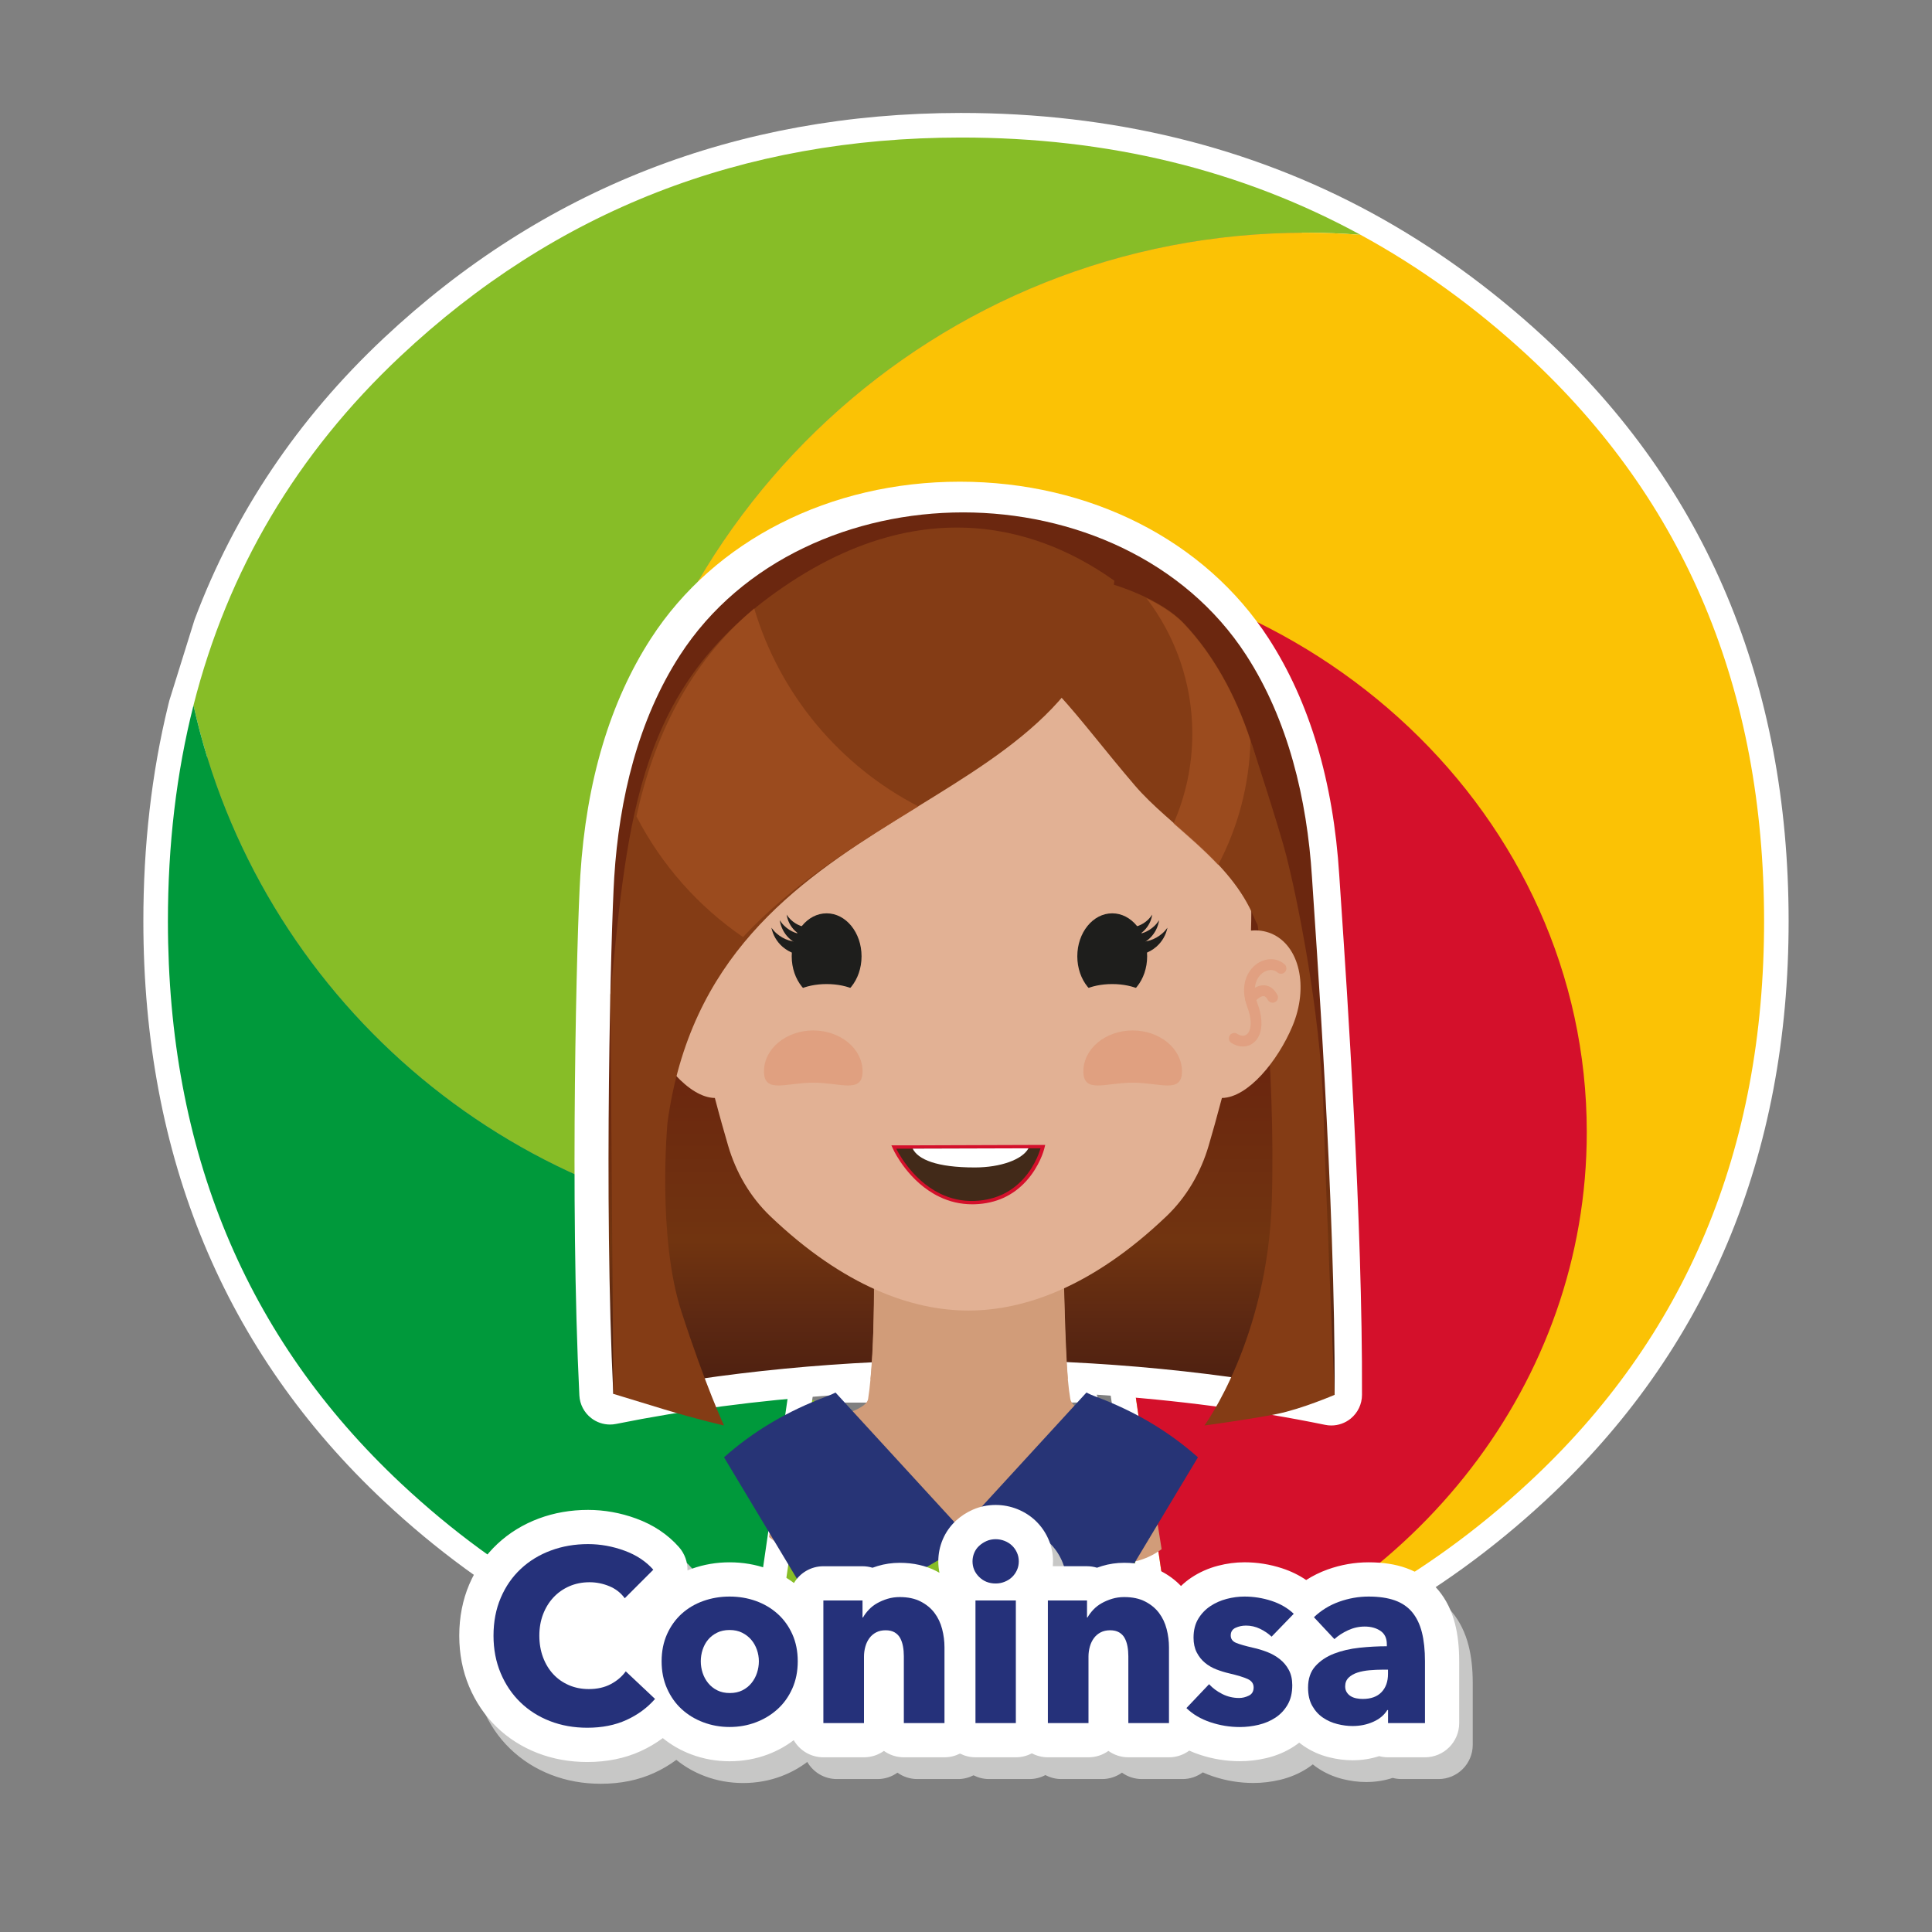 <svg version="1.1" id="Capa_1" xmlns="http://www.w3.org/2000/svg" xmlns:xlink="http://www.w3.org/1999/xlink" x="0px" y="0px"
	 viewBox="0 0 800 800" style="enable-background:new 0 0 800 800;" xml:space="preserve">
<rect x="0" y="0" width="800" height="800" fill="#808080" stroke="none"/>
<style type="text/css">
	.st0{fill:#DADADA;}
	.st1{clip-path:url(#SVGID_00000049199590393858187680000012201412895929673400_);}
	.st2{fill:#87BD27;}
	.st3{fill:#FFFFFF;}
	.st4{fill:#8CB824;}
	.st5{fill:#FBC205;}
	.st6{fill:#FAC202;}
	.st7{fill:#D4102B;}
	.st8{fill:#00993B;}
	.st9{fill:#039239;}
	.st10{fill:url(#SVGID_00000024003659785969237470000004689086599285633188_);}
	.st11{fill:#843C15;}
	.st12{fill:#D19C79;}
	.st13{fill:#E2B194;}
	.st14{opacity:0.5;fill:#DF906D;}
	.st15{clip-path:url(#SVGID_00000010271357136633362450000010232516907384457369_);}
	.st16{fill:#1E1E1C;}
	.st17{opacity:0.5;}
	.st18{fill:#DF906D;}
	.st19{fill:#422A19;}
	.st20{opacity:0.7;}
	.st21{fill:#A55122;}
	.st22{fill:#273476;}
	.st23{fill:#C7C7C6;}
	.st24{fill:#25317A;}
</style>
<g>
	<defs>
		<ellipse id="SVGID_1_" cx="400" cy="378.43" rx="324.92" ry="319.31"/>
	</defs>
	<clipPath id="SVGID_00000137093788846772600290000010555957500145693578_">
		<use xlink:href="#SVGID_1_"  style="overflow:visible;"/>
	</clipPath>
	<g style="clip-path:url(#SVGID_00000137093788846772600290000010555957500145693578_);">
		<g>
			<path class="st2" d="M454.13,579.19l-58.91,57.31l-58.45-56.86c-69.08,27.73-94.16,97.3-97.65,202.23h313.81
				C549.42,676.36,524.08,606.61,454.13,579.19z"/>
		</g>
	</g>
</g>
<g>
	<g>
		<path class="st3" d="M317.93,706.3l-10.95-2.78c-55.15-14.03-104.88-41.55-147.83-81.77C93,559.81,59.43,479.04,59.36,381.68
			c-0.02-31.5,3.42-61.58,10.23-89.45l0.11-0.46c0.14-0.56,0.28-1.13,0.42-1.69l10.44-33.48c16.52-44.06,42.74-83.13,78.24-116.48
			c65.88-61.88,146.28-93.29,238.96-93.35h0.21c62.44,0,119.69,13.97,170.28,41.53c25.11,13.68,49.07,30.98,71.2,51.43
			c67.07,61.97,101.11,143.21,101.18,241.45c0.07,97.37-33.86,178.21-100.83,240.26c-43.62,40.42-94.14,68.04-150.15,82.09
			l-10.9,2.73l-29.68-202.37l6.75-3.24c22.97-11.01,42.4-28.17,56.19-49.62c14.16-22.02,21.64-47.58,21.64-73.9
			c0-4.29-0.21-8.69-0.64-13.09l-0.05-0.71c-0.38-3.85-0.98-7.88-1.81-12.19l-0.12-0.69c-0.8-4.01-1.77-7.92-2.93-11.88l-0.23-0.79
			c-1.2-4-2.5-7.69-3.97-11.35l-0.36-0.9c-1.58-3.84-3.19-7.31-4.96-10.76l-0.7-1.38c-1.71-3.24-3.61-6.5-5.65-9.68l-0.87-1.36
			c-1.98-3.03-4.16-6.09-6.49-9.1l-0.99-1.26c-2.28-2.87-4.75-5.72-7.3-8.45l-1.02-1.07c-2.63-2.75-5.36-5.38-8.14-7.84l-1.1-0.95
			c-2.9-2.52-5.9-4.91-8.87-7.08l-1.01-0.73c-3.22-2.3-6.49-4.46-9.69-6.37l-0.94-0.54c-3.53-2.07-6.98-3.9-10.45-5.55
			c-4.45-2.08-8.29-3.67-12-5.01c-8.16-2.94-16.42-5.07-24.8-6.41L418,241.9c-4.12-0.64-8.47-1.11-12.93-1.37
			c-2.75-0.17-5.52-0.28-8.31-0.28c-70.01,0-127.81,51.58-135.93,120.59c-0.44,5.51-0.82,10.35-0.86,10.97
			c-0.06,1.62-0.1,3.48-0.1,5.33c0,53.01,31.1,101.74,79.22,124.14l0.56,0.26l6.99,3.14l-0.57,7.84L317.93,706.3z M471.34,515.59
			l24.24,165.3c48.34-13.94,92.17-38.92,130.4-74.35c62.65-58.04,94.39-133.85,94.32-225.33c-0.07-92.34-31.91-168.55-94.64-226.53
			c-20.91-19.31-43.49-35.63-67.14-48.5c-47.56-25.92-101.55-39.06-160.44-39.06h-0.21c-87.44,0.07-163.15,29.62-225.14,87.84
			c-41.11,38.61-68.91,85.41-82.63,139.08l-0.26,0.99c-6.73,26.59-10.17,55.86-10.15,86.64c0.07,91.51,31.48,167.29,93.36,225.24
			c37.55,35.17,80.57,60,128.03,73.91l23.8-163.86c-52.05-26.82-85.34-81.01-85.34-139.81c0-2.13,0.04-4.25,0.13-6.36
			c0.01-0.15,0.27-3.55,0.62-8l-0.09-0.01l1.35-16.49c0.06-0.7,0.13-1.5,0.23-2.36c0.09-1.09,0.15-1.83,0.16-2.07l0.15,0.01
			c0.47-2.52,1.35-5.2,3.18-7.1c18.46-67.11,79.34-114.85,151.51-114.85c3.2,0,6.37,0.13,9.53,0.32c4.81,0.28,9.54,0.77,14.06,1.46
			l0.81,0.12c9.84,1.54,19.56,4.02,28.9,7.39c4.52,1.63,8.94,3.46,13.35,5.53l0.68,0.31c3.97,1.88,8.04,4.04,12.11,6.43l1.14,0.67
			c3.54,2.11,7.3,4.57,11,7.23l1.16,0.83c3.4,2.48,6.84,5.24,10.21,8.15l1.18,1.03c3.24,2.87,6.37,5.89,9.35,9l1.21,1.27
			c2.91,3.11,5.73,6.37,8.37,9.7l1.11,1.42c2.68,3.46,5.19,6.96,7.47,10.45l1.01,1.58c2.3,3.61,4.49,7.36,6.47,11.11l0.63,1.23
			c2.2,4.29,4.04,8.27,5.67,12.19l0.61,1.56c1.67,4.2,3.16,8.43,4.43,12.57l0.26,0.9c1.46,5.02,2.58,9.51,3.44,13.84l0.15,0.81
			c1,5.23,1.68,9.85,2.14,14.45l0.05,0.74c0.48,4.95,0.72,10.01,0.72,14.94c0,30.23-8.6,59.59-24.87,84.9
			C514.65,484.55,494.78,502.94,471.34,515.59z M334.65,510.86l0.03,0.01l0.14-0.36L334.65,510.86z"/>
		<g>
			<g>
				<g>
					<path class="st4" d="M251.94,351.48l0,0.01L251.94,351.48z"/>
					<path class="st4" d="M274.63,295.2l-0.16,0.24C274.48,295.44,274.58,295.28,274.63,295.2z"/>
					<path class="st4" d="M273.69,296.63l-0.06,0.09L273.69,296.63z"/>
					<path class="st2" d="M334.82,510.51c-50.25-23.38-85.12-74.28-85.12-133.36c0-1.99,0.04-3.98,0.12-5.95l-0.03-0.02
						c0.01-0.24,0.03-0.48,0.04-0.71c0.02-0.27,0.03-0.54,0.05-0.81c0.01-0.19,0.03-0.37,0.04-0.56v0c0.1-1.84,0.23-3.67,0.4-5.49
						C262.53,213.99,387.83,96.36,540.6,96.36c7.67,0,15.27,0.3,22.79,0.88c-49.38-26.9-104.58-40.34-165.61-40.29
						c-90.43,0.06-167.77,30.27-232,90.59C122.89,187.83,94.34,236,80.12,292.05C106.64,411.51,209.47,502.26,334.82,510.51z"/>
				</g>
			</g>
			<g>
				<path class="st5" d="M250.32,363.61c6.83-74.87,69.79-133.52,146.44-133.52c81.22,0,147.06,65.84,147.06,147.06
					c0,58.49-34.15,109-83.6,132.69l26.96,183.85c54.2-13.6,102.86-39.98,145.71-79.69c65.12-60.33,97.64-137.92,97.58-232.8
					c-0.07-95.75-32.7-173.73-97.91-233.99c-21.62-19.97-44.68-36.62-69.17-49.97c-7.52-0.58-15.12-0.88-22.79-0.88
					C387.83,96.36,262.53,213.99,250.32,363.61z"/>
				<path class="st6" d="M249.89,369.65c-0.02,0.27-0.03,0.54-0.05,0.81c-0.01,0.24-0.03,0.48-0.04,0.71l0.03,0.02
					c0.03-0.7,0.06-1.4,0.1-2.1C249.91,369.28,249.9,369.47,249.89,369.65z"/>
			</g>
			<path class="st7" d="M657.05,468.8c0-130.7-112.41-236.85-251.74-238.46c77.24,4.42,138.52,68.45,138.52,146.81
				c0,58.49-34.15,109-83.6,132.69l26.96,183.82C586.15,660.9,657.05,572.59,657.05,468.8z"/>
			<g>
				<path class="st8" d="M336.01,511.06c-0.4-0.18-0.79-0.37-1.19-0.55h0c-125.31-8.25-228.09-98.92-254.67-218.31l-0.03-0.15
					l-0.02,0.09c-7.07,27.92-10.59,57.75-10.57,89.53c0.07,94.88,32.25,172.42,96.58,232.66c42.15,39.49,90.02,65.75,143.39,79.33
					L336.01,511.06z"/>
			</g>
		</g>
	</g>
	<g>
		<path class="st3" d="M343.23,580.79c0.74-0.22,1.45-1.48,1.83-3.07c-31.36,2.18-61.56,6.17-89.96,11.9
			c-0.83,0.17-1.67,0.25-2.51,0.25c-2.8,0-5.55-0.93-7.8-2.68c-2.92-2.27-4.71-5.7-4.89-9.4c-3.98-80.31-1.04-192.37,0.4-215.35
			c2.44-38.86,12.28-71.85,29.24-98.06c26.31-40.65,74.12-64.92,127.89-64.92c53.77,0,101.58,24.27,127.89,64.92
			c16.96,26.21,26.8,59.2,29.24,98.06c0.16,2.47,0.41,6.17,0.73,10.92c2.46,36.39,8.98,133.04,8.68,204.25
			c-0.01,3.81-1.74,7.41-4.69,9.81c-2.28,1.85-5.12,2.84-8.01,2.84c-0.85,0-1.7-0.08-2.55-0.26c-29.83-6.12-61.57-10.31-94.57-12.49
			c0.43,1.83,1.19,3.07,1.75,3.24"/>
		<g>
			
				<linearGradient id="SVGID_00000013150830511069521220000015334251719222801839_" gradientUnits="userSpaceOnUse" x1="402.324" y1="578.728" x2="402.324" y2="445.94">
				<stop  offset="0.017" style="stop-color:#4C1F10"/>
				<stop  offset="0.24" style="stop-color:#5C2812"/>
				<stop  offset="0.489" style="stop-color:#713410"/>
				<stop  offset="1" style="stop-color:#6B270F"/>
			</linearGradient>
			<path style="fill:url(#SVGID_00000013150830511069521220000015334251719222801839_);" d="M552.64,577.57
				c0.33-80.09-8.05-193.04-9.38-214.32c-2.04-32.44-9.87-65.13-27.23-91.96c-25.62-39.59-71.89-59.12-117.23-59.12
				s-91.6,19.53-117.23,59.12c-17.36,26.82-25.19,59.52-27.23,91.96c-1.33,21.24-4.37,133.86-0.39,213.92
				c44.72-9.02,95.08-14.1,148.35-14.1C456.38,563.07,507.44,568.3,552.64,577.57z"/>
		</g>
		<path class="st11" d="M520.77,382.96c0,0,7.6,57.05,5.86,114.33c-1.75,57.29-27.9,92.98-27.9,92.98s19.57-2.67,29.91-4.75
			c10.34-2.08,24.01-7.95,24.01-7.95s-3.64-83.36-4.64-117.95c-1.22-42.22-11.53-90.22-15.32-105.1
			c-3.04-11.91-14.32-46.34-14.32-46.34L520.77,382.96z"/>
		<path class="st12" d="M399.23,635.52c25.79,0,59.56,22.53,81.77,5.95l-7.38-46.61c-6.19-1.87-29.32-9.17-30.42-15.54
			c-3.12-18.02-2.75-65.52-2.67-73.25c0.01-0.61-0.48-1.07-1.09-1.07h-76.22c-0.61,0-1.1,0.47-1.09,1.07
			c0.07,7.66,0.39,54.28-2.67,73.25c-1.03,6.39-28.09,10.82-34.28,12.69l-6.75,44.45C341.52,654.63,372.16,635.52,399.23,635.52z"/>
		<g>
			<path class="st12" d="M442.16,570.96c-1.28-16.46-2.01-56.98-1.97-61.1c0.01-0.61-0.48-1.07-1.09-1.07h-76.22
				c-0.61,0-1.1,0.47-1.09,1.07c0.04,4.11,0.68,44.9-1.34,61.27C385.94,579.87,416.67,579.69,442.16,570.96z"/>
		</g>
		<path class="st13" d="M526.43,386.57c-2.68-1.13-5.53-1.5-8.42-1.23c1.26-40.53-4.64-143.41-117.02-139
			c-112.38-4.41-118.28,98.47-117.02,139c-2.89-0.27-5.74,0.1-8.42,1.23c-11.68,4.92-15.58,22.1-8.72,38.39
			c6.03,14.31,18.36,29.54,29.18,29.69c2,7.64,3.94,14.46,5.5,19.78c3.24,11.03,9.1,21.21,17.51,29.23
			c30.51,29.11,58.77,39.01,81.97,39.01s51.46-9.89,81.97-39.01c8.41-8.02,14.27-18.2,17.51-29.23c1.56-5.32,3.49-12.14,5.5-19.78
			c10.82-0.15,23.16-15.38,29.18-29.69C542.01,408.68,538.11,391.49,526.43,386.57z"/>
		<path class="st14" d="M489.43,443.62c0,9.35-9.14,4.69-20.41,4.69c-11.27,0-20.41,4.66-20.41-4.69c0-9.35,9.14-16.93,20.41-16.93
			C480.29,426.7,489.43,434.28,489.43,443.62z"/>
		<path class="st14" d="M357.17,443.62c0,9.35-9.14,4.69-20.41,4.69c-11.27,0-20.41,4.66-20.41-4.69c0-9.35,9.14-16.93,20.41-16.93
			C348.03,426.7,357.17,434.28,357.17,443.62z"/>
		<g>
			<defs>
				<polygon id="SVGID_00000024698424656866775660000009734024739134791844_" points="324.67,595.62 306.11,717.42 493.04,717.42 
					473.74,595.62 				"/>
			</defs>
			<clipPath id="SVGID_00000106134947720365291350000013113768422432294545_">
				<use xlink:href="#SVGID_00000024698424656866775660000009734024739134791844_"  style="overflow:visible;"/>
			</clipPath>
			<g style="clip-path:url(#SVGID_00000106134947720365291350000013113768422432294545_);">
				<defs>
					<path id="SVGID_00000054964087619962538910000014746062773100323241_" d="M466.52,76.29c0.39-2.68,1.9-5.07,4.15-6.57
						c1.59-1.06,3.44-1.61,5.31-1.61c0.79,0,1.58,0.1,2.35,0.29l10.27,2.61c53.29,13.56,101.33,40.12,142.79,78.95
						c64.03,59.95,96.52,138.03,96.59,232.06c0.02,30.3-3.3,59.28-9.87,86.14c0,0-0.39,1.58-0.54,2.14
						c-0.04,0.15-0.08,0.3-0.13,0.45l-9.79,31.39c-0.05,0.17-0.11,0.34-0.17,0.51c-15.99,42.65-41.48,80.61-75.76,112.82
						c-63.6,59.74-141.18,90.06-230.58,90.12h-0.21c-60.12,0-115.37-13.49-164.22-40.11c-24.25-13.21-47.35-29.89-68.68-49.59
						c-64.92-59.99-97.87-138.52-97.94-233.4c-0.06-94.07,32.77-172.22,97.6-232.28c42.09-39,90.86-65.66,144.95-79.23l10.22-2.56
						c0.77-0.19,1.55-0.29,2.32-0.29c1.88,0,3.73,0.55,5.32,1.61c2.24,1.5,3.75,3.88,4.14,6.56L466.52,76.29z"/>
				</defs>
				<clipPath id="SVGID_00000160157847038782303130000005512612785617592224_">
					<use xlink:href="#SVGID_00000054964087619962538910000014746062773100323241_"  style="overflow:visible;"/>
				</clipPath>
			</g>
		</g>
		<g>
			<path class="st16" d="M475.01,395.99c0-9.83-6.47-17.8-14.46-17.8c-7.99,0-14.46,7.97-14.46,17.8c0,9.83,6.47,17.8,14.46,17.8
				C468.53,413.8,475.01,405.83,475.01,395.99z"/>
			<g>
				<path class="st16" d="M479.95,381.06c-0.53,0.82-1.14,1.6-1.87,2.3c-5.15,5-13.37,4.88-18.37-0.27
					c-2.94-3.03-6.2,0.66-1.91,5.08c5,5.15,13.22,5.27,18.37,0.27C478.29,386.39,479.54,383.78,479.95,381.06z"/>
			</g>
			<g>
				<path class="st16" d="M477.11,378.73c-0.48,0.74-1.05,1.45-1.71,2.09c-4.71,4.52-12.19,4.38-16.71-0.33
					c-2.66-2.77-5.65,0.58-1.76,4.62c4.52,4.71,12.01,4.85,16.71,0.33C475.58,383.57,476.73,381.2,477.11,378.73z"/>
			</g>
			<g>
				<path class="st16" d="M483.42,384.15c-0.63,0.87-1.36,1.69-2.21,2.42c-6,5.19-15.07,4.53-20.26-1.47
					c-3.05-3.53-6.89,0.34-2.43,5.49c5.19,6,14.26,6.66,20.26,1.47C481.25,389.92,482.8,387.12,483.42,384.15z"/>
			</g>
		</g>
		<g>
			<path class="st16" d="M327.83,395.99c0-9.83,6.47-17.8,14.46-17.8c7.99,0,14.46,7.97,14.46,17.8c0,9.83-6.47,17.8-14.46,17.8
				C334.31,413.8,327.83,405.83,327.83,395.99z"/>
			<g>
				<path class="st16" d="M322.89,381.06c0.53,0.82,1.14,1.6,1.87,2.3c5.15,5,13.37,4.88,18.37-0.27c2.94-3.03,6.2,0.66,1.91,5.08
					c-5,5.15-13.22,5.27-18.37,0.27C324.55,386.39,323.3,383.78,322.89,381.06z"/>
			</g>
			<g>
				<path class="st16" d="M325.73,378.73c0.48,0.74,1.05,1.45,1.71,2.09c4.71,4.52,12.19,4.38,16.71-0.33
					c2.66-2.77,5.65,0.58,1.76,4.62c-4.52,4.71-12.01,4.85-16.71,0.33C327.26,383.57,326.11,381.2,325.73,378.73z"/>
			</g>
			<g>
				<path class="st16" d="M319.42,384.15c0.63,0.87,1.36,1.69,2.21,2.42c6,5.19,15.07,4.53,20.26-1.47
					c3.05-3.53,6.89,0.34,2.43,5.49c-5.19,6-14.26,6.66-20.26,1.47C321.6,389.92,320.05,387.12,319.42,384.15z"/>
			</g>
		</g>
		<path class="st7" d="M402.52,498.67c-4.72,0-9.28-1.05-13.57-3.12c-12.6-6.07-18.68-18.78-18.93-19.32l-0.92-1.97h8.97l47.95-0.16
			h6.78l-0.44,1.72c-0.07,0.29-1.83,7.06-7.41,13.22c-5.49,6.06-12.6,9.3-21.13,9.61C403.38,498.67,402.95,498.67,402.52,498.67z"/>
		<g class="st17">
			<g>
				<path class="st18" d="M513,433.16c-1.05-0.23-2.1-0.66-3.12-1.31c-1.04-0.67-1.34-2.05-0.68-3.09c0.67-1.04,2.05-1.34,3.09-0.68
					c1.51,0.97,2.96,1.05,3.98,0.22c1.57-1.27,2.57-5,0.21-11.32c-3.33-8.94,0.1-15.26,4.06-17.95c3.76-2.56,8.34-2.45,11.39,0.28
					c0.92,0.82,1,2.24,0.17,3.16c-0.82,0.92-2.24,1-3.16,0.17c-1.49-1.34-3.86-1.3-5.89,0.08c-2.74,1.87-4.81,6.19-2.39,12.7
					c2.71,7.25,2.11,13.37-1.59,16.36C517.37,433.17,515.2,433.63,513,433.16z"/>
				<path class="st18" d="M517.3,415.63c-0.34-0.07-0.66-0.22-0.94-0.46c-0.96-0.78-1.1-2.19-0.32-3.14
					c0.37-0.45,3.71-4.39,7.69-4.02c1.47,0.12,3.56,0.92,5.18,3.88c0.59,1.08,0.2,2.44-0.89,3.04c-1.08,0.59-2.44,0.2-3.04-0.89
					c-0.54-0.99-1.11-1.51-1.67-1.57c-1.22-0.11-3.09,1.51-3.82,2.4C518.95,415.53,518.09,415.8,517.3,415.63z"/>
			</g>
		</g>
		<g>
			<g>
				<path class="st19" d="M430.86,475.48c0,0-1.68,6.66-7.09,12.63c-4.18,4.62-10.6,8.8-20.16,9.16
					c-5.43,0.22-10.16-1.01-14.21-2.96c-12.31-5.92-18.28-18.66-18.28-18.66h6.79l47.95-0.16H430.86z"/>
				<path class="st3" d="M425.87,475.49c-2.52,4.69-11.63,7.92-22.13,7.93c-15.98,0.02-23.61-3.35-25.82-7.79L425.87,475.49z"/>
			</g>
		</g>
		<path class="st13" d="M443.98,415.68c0-4.53,7.42-8.2,16.57-8.2s16.57,3.67,16.57,8.2c0,4.53-7.42,8.2-16.57,8.2
			S443.98,420.21,443.98,415.68z"/>
		<path class="st13" d="M325.73,415.68c0-4.53,7.42-8.2,16.57-8.2c9.15,0,16.57,3.67,16.57,8.2c0,4.53-7.42,8.2-16.57,8.2
			C333.15,423.88,325.73,420.21,325.73,415.68z"/>
		<path class="st11" d="M412.7,270.25c17.4,2.23,32.99,26.71,57.26,55.04c14.56,17,39.55,30.78,49.45,54.9
			c3.07,7.46,5.97,6.23,6.61-1.81c3.65-45.7-9.45-92.5-35.77-120.27c-9.54-10.06-28.43-16.62-40.59-19
			c-11.36-2.22-30.5,6.79-38.13,17.73c-0.96,1.37-1.24,3.09-1,4.74C411.01,264.91,411.25,270.07,412.7,270.25z"/>
		<path class="st11" d="M252.75,411.83c7.27-75.14,11.93-127.63,71.15-168.44c69.3-47.76,121.34-14.27,137.54-2.93
			c-13.12,101.69-166.51,87.86-185.06,224.5c0,0-4.36,46.99,5.81,78.23c10.17,31.24,17.61,47.08,17.61,47.08s-11.07-2.51-24.63-6.63
			c-13.56-4.12-21.2-6.47-21.2-6.47L252.75,411.83z"/>
		<g class="st20">
			<path class="st21" d="M490.26,258.35c-3.95-4.17-9.51-7.72-15.53-10.64c11.9,15.56,18.98,35.01,18.98,56.11
				c0,13.22-2.78,25.79-7.78,37.16c6.2,5.44,12.68,11.01,18.47,17.18c8.15-15.44,12.94-32.92,13.39-51.49
				C511.62,287.86,502.34,271.1,490.26,258.35z"/>
			<g>
				<g>
					<g>
						<path class="st21" d="M380.28,333.91c-32.5-16.78-57.36-46.31-67.97-81.96c-27.31,22.92-41.87,54.22-48.77,86.1
							c10.37,20.11,25.6,37.29,44.15,49.99C328.64,365.32,355.19,349.43,380.28,333.91z"/>
					</g>
				</g>
			</g>
		</g>
		<path class="st22" d="M496.04,603.44c-11.96-10.65-26.06-19.1-42.59-25.24c-1.24-0.46-2.44-0.99-3.59-1.57l-51.94,56.62
			l-51.94-56.62c-1.15,0.58-2.35,1.1-3.59,1.57c-16.54,6.14-30.63,14.59-42.59,25.24l41.96,69.89l56.16-32.77l56.16,32.77
			L496.04,603.44z"/>
	</g>
</g>
<g>
	<path class="st23" d="M608.12,681.46c-1.37-5.41-3.68-10.1-6.87-13.94c-3.47-4.18-7.96-7.27-13.33-9.19
		c-4.54-1.62-9.64-2.4-15.61-2.4c-5.76,0-11.47,1-16.97,2.97c-3.15,1.13-6.11,2.6-8.87,4.36c-2.99-2.03-6.32-3.66-9.97-4.85
		c-5.04-1.65-10.28-2.49-15.56-2.49c-3.64,0-7.33,0.48-10.96,1.43c-4,1.04-7.73,2.7-11.07,4.93c-1.54,1.03-2.97,2.19-4.28,3.46
		c-2.36-2.48-5.17-4.56-8.39-6.21c-4.39-2.26-9.49-3.4-15.14-3.4c-3.15,0-6.22,0.45-9.13,1.33c-0.72,0.22-1.42,0.46-2.12,0.71
		c-1.31-0.4-2.71-0.62-4.15-0.62h-14.15c0.06-0.67,0.09-1.35,0.09-2.03c0-3.32-0.68-6.51-2.04-9.48c-1.25-2.76-2.98-5.2-5.13-7.27
		c-2.16-2.07-4.72-3.71-7.61-4.87c-2.87-1.14-5.88-1.72-8.97-1.72c-3.34,0-6.53,0.66-9.49,1.97c-2.58,1.14-4.93,2.67-6.95,4.54
		c-2.37,2.19-4.21,4.81-5.47,7.78c-1.22,2.88-1.84,5.93-1.84,9.06c0,1.63,0.17,3.21,0.48,4.74c-0.44-0.25-0.88-0.5-1.33-0.73
		c-4.39-2.26-9.49-3.4-15.14-3.4c-3.15,0-6.22,0.45-9.13,1.33c-0.72,0.22-1.42,0.46-2.12,0.71c-1.31-0.4-2.71-0.62-4.15-0.62h-16.21
		c-5.18,0-9.7,2.79-12.17,6.94c-3.3-2.48-6.97-4.46-10.95-5.9c-4.93-1.77-10.21-2.67-15.71-2.67c-5.42,0-10.67,0.89-15.61,2.66
		c-0.62,0.22-1.22,0.45-1.82,0.7c0.07-3.44-1.1-6.9-3.54-9.67c-4.62-5.24-10.59-9.22-17.74-11.83c-6.47-2.36-13.16-3.56-19.9-3.56
		c-7.17,0-14.01,1.19-20.33,3.54c-6.5,2.42-12.28,5.95-17.17,10.52c-4.97,4.64-8.9,10.28-11.67,16.77
		c-2.75,6.44-4.15,13.59-4.15,21.27c0,7.51,1.37,14.57,4.06,20.98c2.7,6.44,6.52,12.08,11.35,16.76
		c4.82,4.68,10.54,8.32,17.02,10.84c6.34,2.46,13.27,3.71,20.58,3.71c8.13,0,15.57-1.51,22.09-4.49c3.31-1.51,6.37-3.32,9.18-5.41
		c3.48,2.84,7.44,5.11,11.8,6.75c5.02,1.89,10.35,2.84,15.84,2.84c5.58,0,10.94-0.96,15.94-2.86c3.86-1.47,7.42-3.43,10.63-5.87
		c2.45,4.24,7.02,7.09,12.27,7.09h16.82c3.08,0,5.93-0.98,8.26-2.65c2.32,1.67,5.17,2.65,8.26,2.65h16.82
		c2.31,0,4.49-0.57,6.42-1.55c1.93,0.98,4.11,1.55,6.42,1.55h16.72c2.39,0,4.65-0.6,6.62-1.65c1.98,1.05,4.23,1.65,6.62,1.65h16.82
		c3.08,0,5.93-0.98,8.26-2.65c2.33,1.67,5.18,2.65,8.26,2.65h16.82c3.14,0,6.04-1.04,8.39-2.77c1.38,0.63,2.82,1.19,4.3,1.68
		c5.4,1.8,11.01,2.71,16.66,2.71c3.67,0,7.37-0.44,11.02-1.3c4.18-0.99,8.04-2.64,11.48-4.89c0.72-0.47,1.41-0.99,2.09-1.51
		c0.6,0.48,1.21,0.95,1.85,1.39c3.17,2.16,6.7,3.73,10.49,4.68c3.29,0.82,6.57,1.24,9.75,1.24c3.82,0,7.51-0.57,11-1.71
		c1.17,0.31,2.41,0.48,3.68,0.48h15.29c7.83,0,14.17-6.34,14.17-14.17v-25.58C609.83,691.07,609.27,686.02,608.12,681.46z"/>
	<path class="st3" d="M602.51,672.45c-1.37-5.41-3.68-10.1-6.87-13.94c-3.47-4.18-7.96-7.27-13.33-9.19
		c-4.54-1.62-9.64-2.4-15.61-2.4c-5.76,0-11.47,1-16.97,2.97c-3.15,1.13-6.11,2.6-8.87,4.36c-2.99-2.03-6.32-3.66-9.97-4.85
		c-5.04-1.65-10.28-2.49-15.56-2.49c-3.64,0-7.33,0.48-10.96,1.43c-4,1.04-7.73,2.7-11.07,4.93c-1.54,1.03-2.97,2.19-4.28,3.46
		c-2.36-2.48-5.17-4.56-8.39-6.21c-4.39-2.26-9.49-3.4-15.14-3.4c-3.15,0-6.22,0.45-9.13,1.33c-0.72,0.22-1.42,0.46-2.12,0.71
		c-1.31-0.4-2.71-0.62-4.15-0.62h-14.15c0.06-0.67,0.09-1.35,0.09-2.03c0-3.32-0.68-6.51-2.04-9.48c-1.25-2.76-2.98-5.2-5.13-7.27
		c-2.16-2.07-4.72-3.71-7.61-4.87c-2.87-1.14-5.88-1.72-8.97-1.72c-3.34,0-6.53,0.66-9.49,1.97c-2.58,1.14-4.93,2.67-6.95,4.54
		c-2.37,2.19-4.21,4.81-5.47,7.78c-1.22,2.88-1.84,5.93-1.84,9.06c0,1.63,0.17,3.21,0.48,4.74c-0.44-0.25-0.88-0.5-1.33-0.73
		c-4.39-2.26-9.49-3.4-15.14-3.4c-3.15,0-6.22,0.45-9.13,1.33c-0.72,0.22-1.42,0.46-2.12,0.71c-1.31-0.4-2.71-0.62-4.15-0.62h-16.21
		c-5.18,0-9.7,2.79-12.17,6.94c-3.3-2.48-6.97-4.46-10.95-5.9c-4.93-1.77-10.21-2.67-15.71-2.67c-5.42,0-10.67,0.89-15.61,2.66
		c-0.62,0.22-1.22,0.45-1.82,0.7c0.07-3.44-1.1-6.9-3.54-9.67c-4.62-5.24-10.59-9.22-17.74-11.83c-6.47-2.36-13.16-3.56-19.9-3.56
		c-7.17,0-14.01,1.19-20.33,3.54c-6.5,2.42-12.28,5.95-17.17,10.52c-4.97,4.64-8.9,10.28-11.67,16.77
		c-2.75,6.44-4.15,13.59-4.15,21.27c0,7.51,1.37,14.57,4.06,20.98c2.7,6.44,6.52,12.08,11.35,16.76
		c4.82,4.68,10.54,8.32,17.02,10.84c6.34,2.46,13.27,3.71,20.58,3.71c8.13,0,15.57-1.51,22.09-4.49c3.31-1.51,6.37-3.32,9.18-5.41
		c3.48,2.84,7.44,5.11,11.8,6.75c5.02,1.89,10.35,2.84,15.84,2.84c5.58,0,10.94-0.96,15.94-2.86c3.86-1.47,7.42-3.43,10.63-5.87
		c2.45,4.24,7.02,7.09,12.27,7.09h16.82c3.08,0,5.93-0.98,8.26-2.65c2.32,1.67,5.17,2.65,8.26,2.65h16.82
		c2.31,0,4.49-0.57,6.42-1.55c1.93,0.98,4.11,1.55,6.42,1.55h16.72c2.39,0,4.65-0.6,6.62-1.65c1.98,1.05,4.23,1.65,6.62,1.65h16.82
		c3.08,0,5.93-0.98,8.26-2.65c2.33,1.67,5.18,2.65,8.26,2.65h16.82c3.14,0,6.04-1.04,8.39-2.77c1.38,0.63,2.82,1.19,4.3,1.68
		c5.4,1.8,11.01,2.71,16.66,2.71c3.67,0,7.37-0.44,11.02-1.3c4.18-0.99,8.04-2.64,11.48-4.89c0.72-0.47,1.41-0.99,2.09-1.51
		c0.6,0.48,1.21,0.95,1.85,1.39c3.17,2.16,6.7,3.73,10.49,4.68c3.29,0.82,6.57,1.24,9.75,1.24c3.82,0,7.51-0.57,11-1.71
		c1.17,0.31,2.41,0.48,3.68,0.48h15.29c7.83,0,14.17-6.34,14.17-14.17V687.9C604.22,682.06,603.66,677.01,602.51,672.45z"/>
	<g>
		<path class="st24" d="M259.39,712.21c-4.69,2.14-10.09,3.21-16.21,3.21c-5.57,0-10.72-0.92-15.44-2.75
			c-4.72-1.83-8.82-4.43-12.28-7.8c-3.47-3.36-6.18-7.39-8.15-12.08c-1.97-4.69-2.96-9.85-2.96-15.49c0-5.78,1-11.01,3.01-15.7
			c2-4.69,4.77-8.68,8.31-11.98c3.53-3.3,7.68-5.83,12.44-7.59c4.75-1.77,9.89-2.65,15.39-2.65c5.1,0,10.11,0.9,15.04,2.7
			c4.93,1.8,8.92,4.43,11.98,7.9l-11.82,11.82c-1.63-2.24-3.77-3.91-6.42-5c-2.65-1.09-5.37-1.63-8.16-1.63
			c-3.06,0-5.86,0.56-8.41,1.68c-2.55,1.12-4.74,2.67-6.57,4.64c-1.83,1.97-3.26,4.3-4.28,6.98c-1.02,2.69-1.53,5.62-1.53,8.82
			c0,3.26,0.51,6.25,1.53,8.97c1.02,2.72,2.43,5.04,4.23,6.98c1.8,1.94,3.96,3.45,6.47,4.54c2.51,1.09,5.27,1.63,8.26,1.63
			c3.47,0,6.49-0.68,9.07-2.04c2.58-1.36,4.65-3.12,6.22-5.3l12.13,11.42C268.02,707.17,264.08,710.07,259.39,712.21z"/>
		<path class="st24" d="M330.33,687.9c0,4.15-0.75,7.9-2.24,11.26c-1.5,3.36-3.53,6.22-6.12,8.56c-2.58,2.34-5.57,4.16-8.97,5.45
			c-3.4,1.29-7.03,1.94-10.91,1.94c-3.81,0-7.42-0.65-10.86-1.94c-3.43-1.29-6.42-3.11-8.97-5.45c-2.55-2.34-4.57-5.2-6.06-8.56
			c-1.5-3.36-2.24-7.12-2.24-11.26c0-4.14,0.75-7.88,2.24-11.21c1.49-3.33,3.52-6.15,6.06-8.46c2.55-2.31,5.54-4.08,8.97-5.3
			c3.43-1.22,7.05-1.83,10.86-1.83c3.87,0,7.51,0.61,10.91,1.83c3.4,1.22,6.39,2.99,8.97,5.3c2.58,2.31,4.62,5.13,6.12,8.46
			C329.58,680.02,330.33,683.76,330.33,687.9z M314.23,687.9c0-1.63-0.27-3.23-0.82-4.79c-0.54-1.56-1.33-2.94-2.34-4.13
			c-1.02-1.19-2.28-2.16-3.77-2.91c-1.5-0.75-3.23-1.12-5.2-1.12c-1.97,0-3.7,0.37-5.2,1.12c-1.5,0.75-2.74,1.72-3.72,2.91
			c-0.99,1.19-1.73,2.57-2.24,4.13c-0.51,1.56-0.76,3.16-0.76,4.79s0.25,3.23,0.76,4.79c0.51,1.56,1.27,2.97,2.29,4.23
			c1.02,1.26,2.28,2.26,3.77,3.01c1.49,0.75,3.23,1.12,5.2,1.12c1.97,0,3.7-0.37,5.2-1.12c1.49-0.75,2.75-1.75,3.77-3.01
			c1.02-1.26,1.78-2.67,2.29-4.23C313.97,691.13,314.23,689.53,314.23,687.9z"/>
		<path class="st24" d="M374.26,713.49v-27.72c0-1.43-0.12-2.79-0.36-4.08c-0.24-1.29-0.63-2.43-1.17-3.42
			c-0.54-0.98-1.31-1.77-2.29-2.34c-0.99-0.58-2.23-0.87-3.72-0.87c-1.5,0-2.8,0.29-3.92,0.87c-1.12,0.58-2.06,1.38-2.8,2.39
			c-0.75,1.02-1.31,2.19-1.68,3.52c-0.37,1.33-0.56,2.7-0.56,4.13v27.52h-16.82v-50.76h16.21v7.03h0.2c0.61-1.09,1.41-2.16,2.4-3.21
			c0.98-1.05,2.14-1.95,3.47-2.7c1.33-0.75,2.77-1.36,4.33-1.83c1.56-0.47,3.23-0.71,4.99-0.71c3.4,0,6.29,0.61,8.66,1.83
			c2.38,1.22,4.3,2.8,5.76,4.74c1.46,1.94,2.51,4.16,3.16,6.68c0.65,2.51,0.97,5.03,0.97,7.54v31.39H374.26z"/>
		<path class="st24" d="M421.86,646.52c0,1.29-0.25,2.5-0.76,3.62c-0.51,1.12-1.19,2.09-2.04,2.9c-0.85,0.82-1.87,1.46-3.06,1.94
			c-1.19,0.48-2.43,0.71-3.72,0.71c-2.72,0-5-0.9-6.83-2.7c-1.83-1.8-2.75-3.96-2.75-6.47c0-1.22,0.24-2.4,0.71-3.52
			c0.47-1.12,1.15-2.09,2.04-2.9c0.88-0.82,1.9-1.48,3.06-1.99c1.15-0.51,2.41-0.76,3.77-0.76c1.29,0,2.53,0.24,3.72,0.71
			c1.19,0.48,2.21,1.12,3.06,1.94c0.85,0.82,1.53,1.78,2.04,2.91S421.86,645.23,421.86,646.52z M403.92,713.49v-50.76h16.72v50.76
			H403.92z"/>
		<path class="st24" d="M467.22,713.49v-27.72c0-1.43-0.12-2.79-0.36-4.08c-0.24-1.29-0.63-2.43-1.17-3.42
			c-0.54-0.98-1.31-1.77-2.29-2.34c-0.99-0.58-2.23-0.87-3.72-0.87c-1.5,0-2.8,0.29-3.92,0.87c-1.12,0.58-2.06,1.38-2.8,2.39
			c-0.75,1.02-1.31,2.19-1.68,3.52c-0.37,1.33-0.56,2.7-0.56,4.13v27.52h-16.82v-50.76h16.21v7.03h0.2c0.61-1.09,1.41-2.16,2.4-3.21
			c0.98-1.05,2.14-1.95,3.47-2.7c1.33-0.75,2.77-1.36,4.33-1.83c1.56-0.47,3.23-0.71,4.99-0.71c3.4,0,6.29,0.61,8.66,1.83
			c2.38,1.22,4.3,2.8,5.76,4.74c1.46,1.94,2.51,4.16,3.16,6.68c0.65,2.51,0.97,5.03,0.97,7.54v31.39H467.22z"/>
		<path class="st24" d="M526.54,677.71c-1.36-1.29-2.96-2.38-4.79-3.26c-1.83-0.88-3.77-1.33-5.81-1.33c-1.56,0-3.01,0.31-4.33,0.92
			c-1.33,0.61-1.99,1.67-1.99,3.16c0,1.43,0.73,2.45,2.19,3.06c1.46,0.61,3.82,1.29,7.08,2.04c1.9,0.41,3.82,0.99,5.76,1.73
			c1.94,0.75,3.69,1.73,5.25,2.96c1.56,1.22,2.82,2.72,3.77,4.49c0.95,1.77,1.43,3.87,1.43,6.32c0,3.2-0.65,5.9-1.94,8.1
			c-1.29,2.21-2.97,3.99-5.04,5.35c-2.07,1.36-4.4,2.34-6.98,2.96c-2.58,0.61-5.17,0.92-7.75,0.92c-4.15,0-8.21-0.66-12.18-1.99
			c-3.98-1.33-7.29-3.28-9.94-5.86l9.38-9.89c1.49,1.63,3.33,2.99,5.5,4.08c2.17,1.09,4.48,1.63,6.93,1.63
			c1.36,0,2.7-0.32,4.03-0.97c1.33-0.64,1.99-1.78,1.99-3.41c0-1.56-0.82-2.72-2.45-3.47c-1.63-0.75-4.18-1.53-7.65-2.34
			c-1.77-0.41-3.53-0.95-5.3-1.63c-1.77-0.68-3.35-1.6-4.74-2.75c-1.39-1.15-2.53-2.58-3.41-4.28c-0.88-1.7-1.33-3.74-1.33-6.12
			c0-3.06,0.65-5.66,1.94-7.8c1.29-2.14,2.96-3.89,5-5.25c2.04-1.36,4.3-2.36,6.78-3.01c2.48-0.65,4.94-0.97,7.39-0.97
			c3.8,0,7.53,0.6,11.16,1.78c3.63,1.19,6.71,2.97,9.22,5.35L526.54,677.71z"/>
		<path class="st24" d="M544.07,669.66c2.99-2.85,6.47-5,10.45-6.42s8.04-2.14,12.18-2.14c4.28,0,7.9,0.53,10.86,1.58
			c2.96,1.05,5.35,2.68,7.19,4.89c1.83,2.21,3.18,4.99,4.03,8.36c0.85,3.36,1.27,7.36,1.27,11.98v25.58h-15.29v-5.4h-0.31
			c-1.29,2.11-3.25,3.74-5.86,4.89c-2.62,1.16-5.45,1.73-8.51,1.73c-2.04,0-4.15-0.27-6.32-0.82c-2.18-0.54-4.16-1.43-5.96-2.65
			c-1.8-1.22-3.28-2.85-4.43-4.89c-1.16-2.04-1.73-4.55-1.73-7.54c0-3.67,1-6.62,3.01-8.87c2-2.24,4.59-3.97,7.75-5.2
			c3.16-1.22,6.68-2.04,10.55-2.45c3.87-0.41,7.64-0.61,11.31-0.61v-0.82c0-2.51-0.88-4.37-2.65-5.56
			c-1.77-1.19-3.94-1.78-6.52-1.78c-2.38,0-4.67,0.51-6.88,1.53c-2.21,1.02-4.09,2.24-5.66,3.67L544.07,669.66z M574.75,691.37
			h-2.14c-1.83,0-3.69,0.09-5.56,0.25c-1.87,0.17-3.53,0.49-4.99,0.97c-1.46,0.48-2.67,1.17-3.62,2.09
			c-0.95,0.92-1.43,2.12-1.43,3.62c0,0.95,0.22,1.77,0.66,2.45c0.44,0.68,1,1.22,1.68,1.63c0.68,0.41,1.46,0.7,2.34,0.87
			c0.88,0.17,1.73,0.25,2.55,0.25c3.4,0,6-0.93,7.8-2.8c1.8-1.87,2.7-4.4,2.7-7.59V691.37z"/>
	</g>
</g>
</svg>
